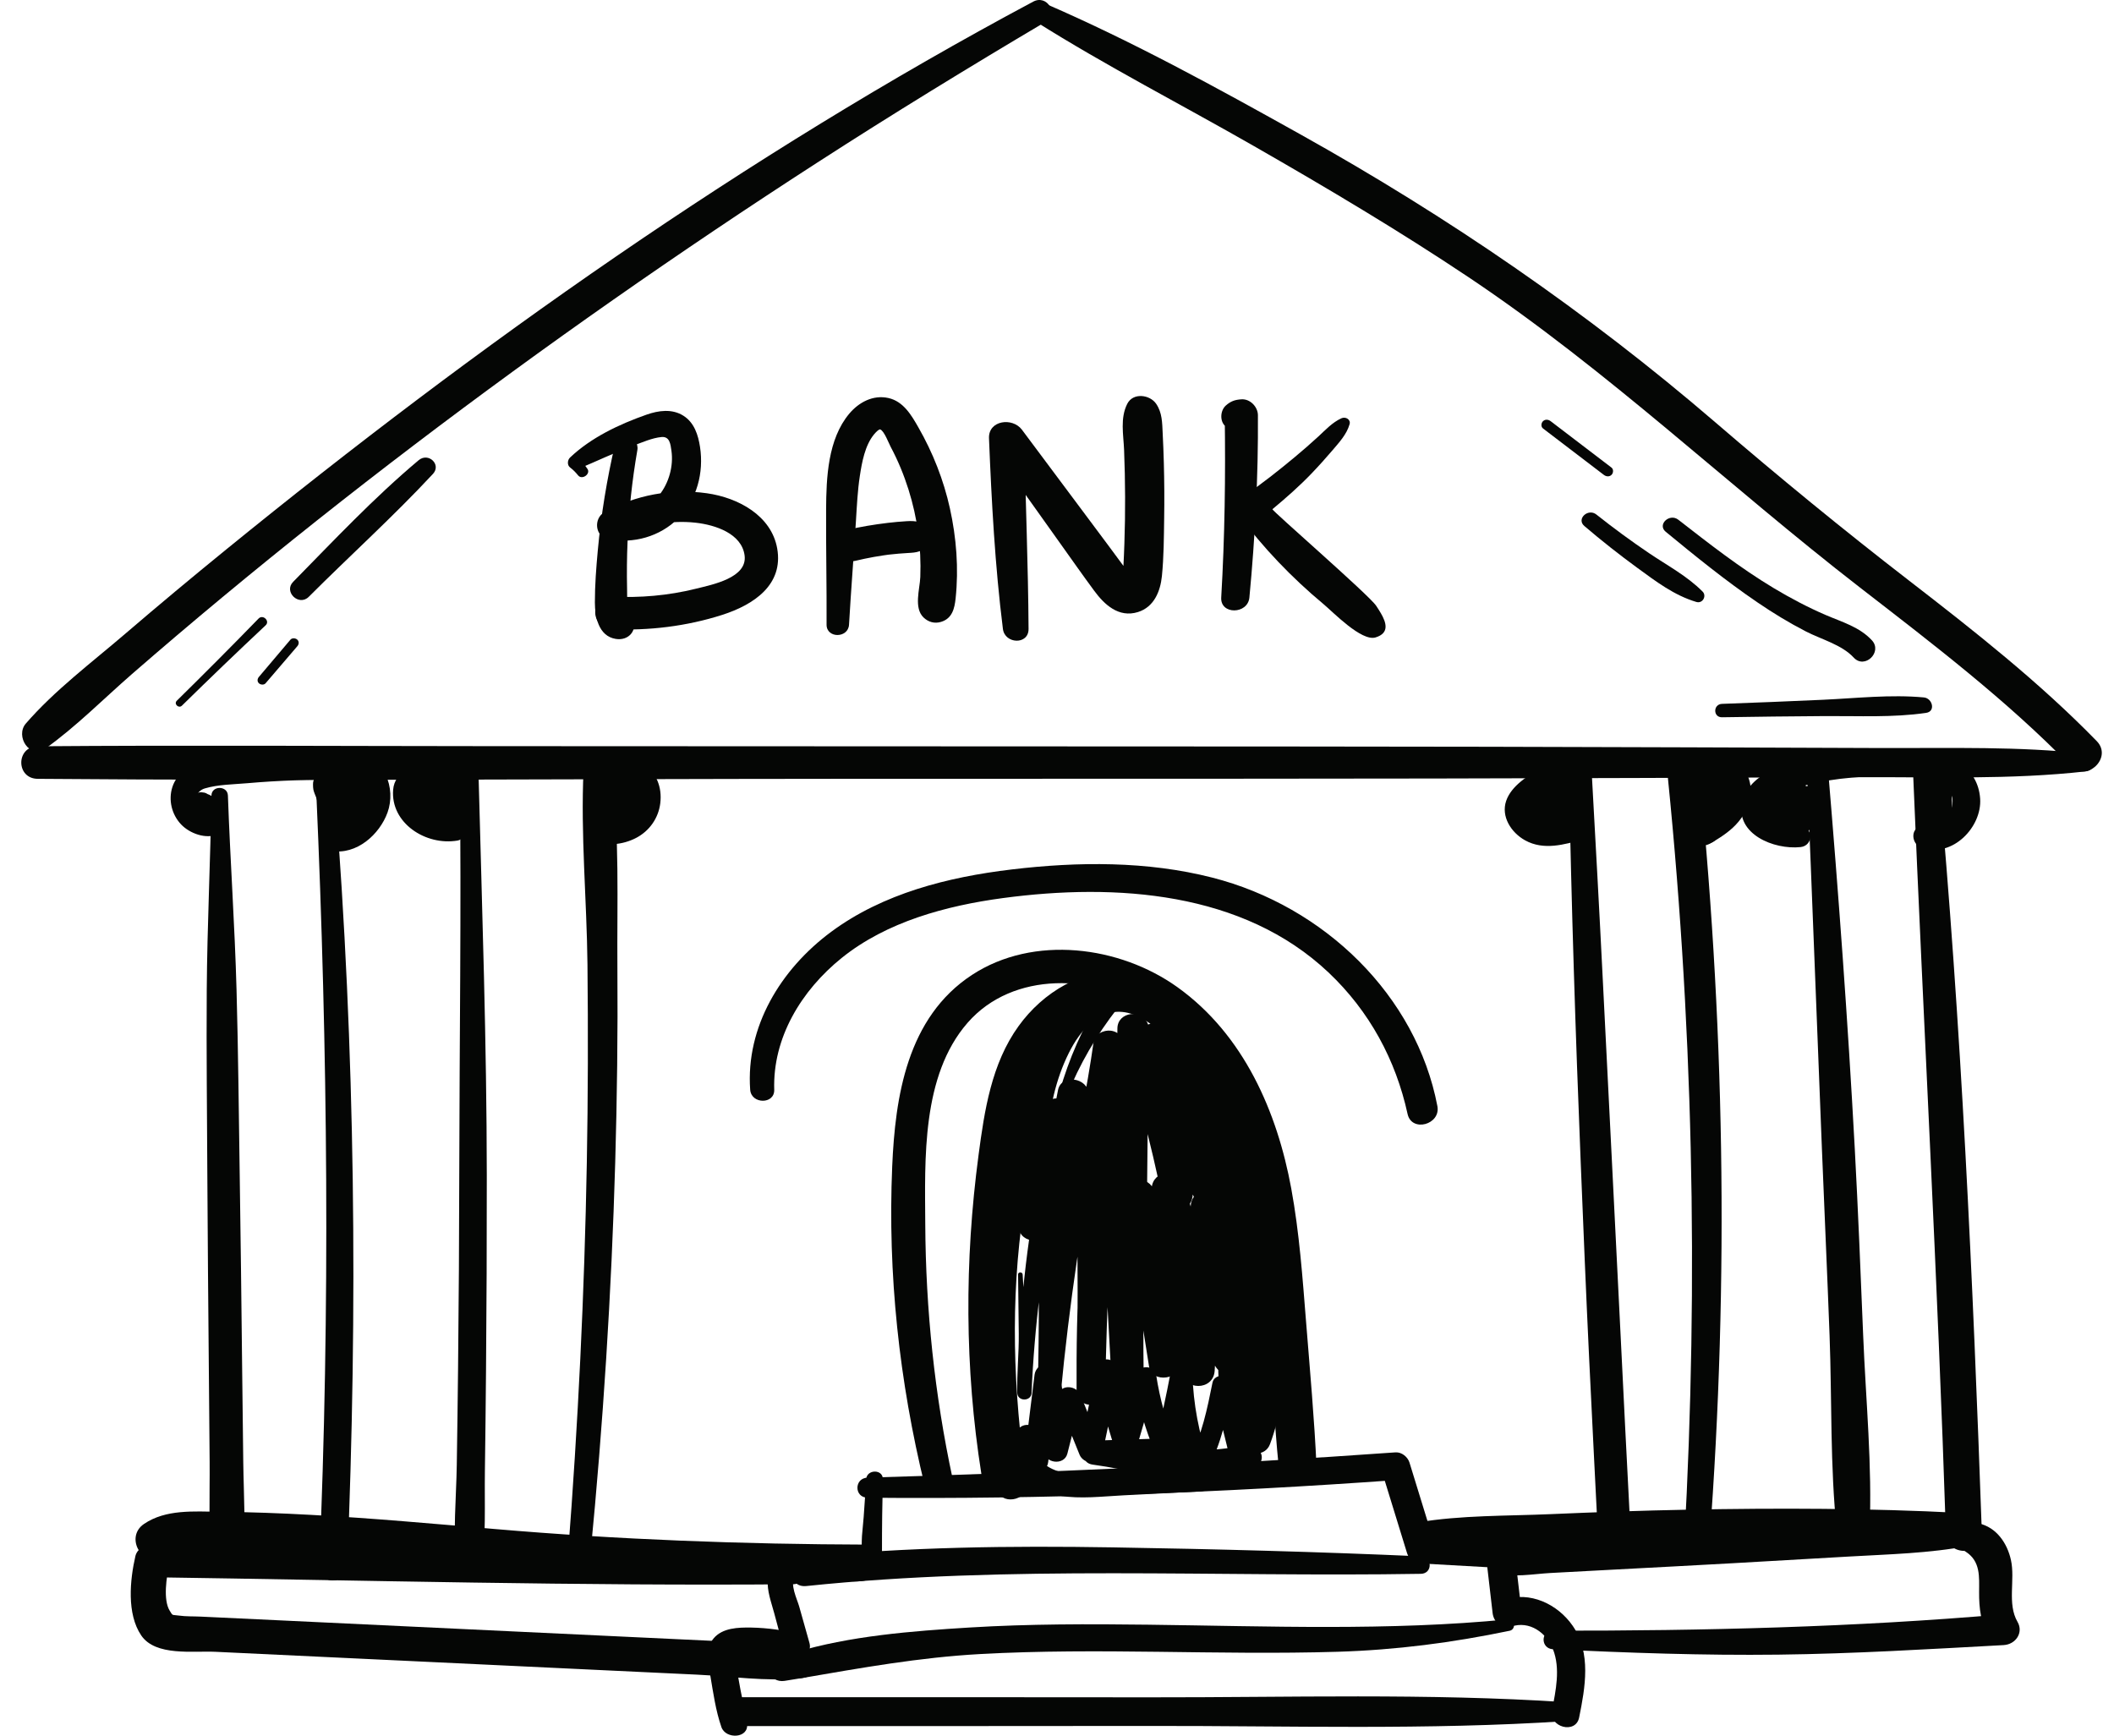 <svg width="95" height="78" viewBox="0 0 95 78" fill="none" xmlns="http://www.w3.org/2000/svg">
<path d="M46.432 0.073C33.506 6.974 21.439 15.517 10.183 24.678C8.646 25.928 7.126 27.197 5.623 28.485C4.123 29.771 2.447 31.03 1.161 32.515C0.672 33.079 1.333 34.146 2.06 33.625C3.439 32.637 4.648 31.408 5.922 30.298C7.263 29.131 8.619 27.98 9.988 26.843C12.811 24.5 15.689 22.219 18.614 19.995C24.475 15.54 30.526 11.31 36.732 7.303C40.102 5.127 43.53 3.028 46.987 0.98C47.59 0.624 47.053 -0.259 46.432 0.073Z" fill="#050605"/>
<path d="M46.513 0.95C49.704 2.962 53.082 4.692 56.359 6.57C59.633 8.446 62.878 10.373 66.005 12.464C72.274 16.657 77.662 21.82 83.594 26.411C86.87 28.947 90.174 31.465 93.052 34.422C93.779 35.169 94.95 34.048 94.224 33.304C91.648 30.659 88.728 28.362 85.793 26.094C82.811 23.791 79.917 21.416 77.068 18.965C71.332 14.033 65.1 9.756 58.435 6.037C54.704 3.954 50.929 1.878 46.992 0.171C46.443 -0.068 45.997 0.624 46.513 0.95Z" fill="#050605"/>
<path d="M93.721 33.87C90.723 33.534 87.699 33.626 84.683 33.616C81.725 33.605 78.768 33.594 75.809 33.584C69.839 33.562 63.868 33.55 57.898 33.547C45.901 33.541 33.906 33.536 21.91 33.531C15.172 33.528 8.434 33.483 1.697 33.537C0.71 33.545 0.709 34.993 1.697 35C13.637 35.096 25.581 35.005 37.521 34.999C49.517 34.993 61.513 35.006 73.509 34.962C76.851 34.95 80.192 34.938 83.533 34.926C86.926 34.913 90.349 35.045 93.721 34.667C94.256 34.606 94.257 33.931 93.721 33.87Z" fill="#050605"/>
<path d="M27.639 19.963C27.273 21.535 27.012 23.13 26.864 24.736C26.793 25.511 26.732 26.297 26.733 27.075C26.734 27.699 26.889 28.585 27.669 28.712C28.269 28.811 28.674 28.298 28.425 27.774C28.338 27.592 28.24 27.488 28.212 27.285C28.174 27.012 28.187 26.726 28.18 26.451C28.165 25.75 28.171 25.048 28.201 24.347C28.258 22.965 28.405 21.591 28.642 20.227C28.749 19.609 27.787 19.33 27.639 19.963Z" fill="#050605"/>
<path d="M26.392 21.061C26.299 20.937 26.23 20.844 26.168 20.7C26.091 20.829 26.015 20.958 25.938 21.087C26.791 20.745 27.611 20.335 28.477 20.02C28.865 19.879 29.308 19.679 29.725 19.64C30.098 19.605 30.131 19.96 30.173 20.252C30.371 21.624 29.341 23.302 27.693 22.955C27.748 23.357 27.803 23.759 27.858 24.162C28.894 23.603 30.085 23.358 31.27 23.491C32.151 23.59 33.329 23.979 33.461 24.958C33.597 25.968 32.015 26.271 31.275 26.456C30.034 26.765 28.766 26.873 27.487 26.811C26.501 26.762 26.502 28.229 27.487 28.274C29.16 28.35 30.861 28.142 32.45 27.634C33.889 27.174 35.214 26.271 34.926 24.646C34.666 23.179 33.192 22.367 31.762 22.166C30.167 21.942 28.553 22.247 27.159 23.021C26.67 23.293 26.728 24.111 27.325 24.228C28.467 24.453 29.655 24.11 30.469 23.304C31.326 22.455 31.633 21.233 31.458 20.086C31.376 19.555 31.205 18.993 30.709 18.681C30.199 18.36 29.593 18.445 29.049 18.636C27.816 19.069 26.555 19.669 25.617 20.561C25.501 20.671 25.477 20.899 25.617 21.006C25.761 21.116 25.867 21.225 25.98 21.364C26.16 21.587 26.566 21.292 26.392 21.061Z" fill="#050605"/>
<path d="M38.154 28.072C38.243 26.517 38.369 24.962 38.465 23.406C38.507 22.732 38.538 22.051 38.641 21.382C38.733 20.778 38.871 20.009 39.281 19.517C39.371 19.409 39.501 19.28 39.556 19.299C39.731 19.358 39.945 19.93 40.027 20.084C40.355 20.698 40.618 21.338 40.826 21.997C41.228 23.273 41.408 24.596 41.357 25.928C41.336 26.474 41.053 27.319 41.506 27.752C41.72 27.955 41.995 28.034 42.285 27.948C42.795 27.797 42.897 27.338 42.944 26.892C43.087 25.545 42.98 24.168 42.687 22.844C42.407 21.576 41.922 20.341 41.27 19.204C40.962 18.667 40.601 18.036 39.921 17.886C39.229 17.733 38.593 18.083 38.169 18.585C37.199 19.735 37.132 21.476 37.124 22.882C37.115 24.612 37.154 26.343 37.145 28.072C37.142 28.695 38.119 28.688 38.154 28.072Z" fill="#050605"/>
<path d="M38.44 25.202C38.714 25.137 38.989 25.079 39.266 25.029C39.404 25.005 39.543 24.982 39.682 24.961C39.757 24.95 39.832 24.937 39.907 24.929C39.772 24.943 39.906 24.93 39.966 24.922C40.245 24.891 40.526 24.866 40.807 24.851C40.984 24.841 41.155 24.834 41.321 24.773C41.458 24.723 41.596 24.674 41.736 24.628C42.264 24.453 42.273 23.767 41.736 23.596C41.598 23.551 41.461 23.506 41.321 23.466C41.127 23.41 40.943 23.41 40.742 23.422C40.461 23.439 40.181 23.464 39.901 23.497C39.275 23.572 38.654 23.674 38.041 23.819C37.659 23.91 37.394 24.339 37.516 24.701C37.644 25.078 38.031 25.299 38.44 25.202Z" fill="#050605"/>
<path d="M46.222 28.263C46.205 25.407 46.084 22.552 46.033 19.696C45.54 19.823 45.046 19.951 44.552 20.078C45.578 21.518 46.604 22.959 47.63 24.399C48.144 25.119 48.651 25.843 49.176 26.554C49.63 27.169 50.27 27.772 51.135 27.506C51.869 27.279 52.145 26.562 52.214 25.893C52.301 25.031 52.303 24.152 52.316 23.287C52.329 22.458 52.324 21.629 52.301 20.801C52.289 20.355 52.272 19.909 52.249 19.463C52.226 19 52.231 18.549 51.956 18.146C51.671 17.73 50.917 17.633 50.658 18.146C50.33 18.795 50.487 19.528 50.515 20.227C50.543 20.928 50.558 21.629 50.56 22.33C50.563 23.032 50.552 23.733 50.528 24.433C50.517 24.784 50.501 25.134 50.483 25.485C50.484 25.471 50.404 26.066 50.398 26.059C50.566 26.023 50.733 25.986 50.9 25.95C50.852 25.911 50.81 25.867 50.772 25.819C50.711 25.7 50.597 25.583 50.516 25.472C50.284 25.154 50.05 24.838 49.814 24.522C49.382 23.943 48.95 23.364 48.518 22.785C47.653 21.627 46.79 20.47 45.925 19.312C45.501 18.745 44.412 18.883 44.444 19.695C44.561 22.556 44.712 25.417 45.069 28.262C45.154 28.946 46.227 28.992 46.222 28.263Z" fill="#050605"/>
<path d="M56.146 26.851C56.404 24.125 56.547 21.394 56.529 18.657C56.527 18.292 56.188 17.917 55.783 17.945C55.489 17.965 55.305 18.032 55.09 18.221C54.83 18.449 54.801 18.952 55.09 19.175C55.344 19.372 55.495 19.338 55.783 19.369C55.535 19.132 55.285 18.894 55.037 18.657C55.077 21.388 55.04 24.123 54.88 26.851C54.833 27.634 56.074 27.614 56.146 26.851Z" fill="#050605"/>
<path d="M62.059 27.566C61.99 27.446 61.913 27.329 61.843 27.223C61.532 26.748 57.13 22.927 57.182 22.883C57.794 22.374 58.393 21.847 58.94 21.277C59.267 20.936 59.581 20.584 59.887 20.227C60.19 19.87 60.518 19.518 60.648 19.066C60.711 18.853 60.471 18.71 60.281 18.797C59.872 18.984 59.567 19.318 59.246 19.615C58.898 19.935 58.541 20.246 58.176 20.549C57.444 21.158 56.7 21.746 55.91 22.287C55.64 22.473 55.451 22.852 55.673 23.15C56.766 24.619 58.048 25.96 59.471 27.144C59.907 27.506 61.183 28.838 61.816 28.645C62.445 28.453 62.302 27.989 62.059 27.566Z" fill="#050605"/>
<path d="M85.967 34.63C86.441 46.072 87.076 57.506 87.448 68.952C87.48 69.943 89.1 69.946 89.064 68.952C88.658 57.503 88.143 46.044 87.099 34.63C87.037 33.948 85.938 33.927 85.967 34.63Z" fill="#050605"/>
<path d="M38.923 66.477C38.887 67.043 38.857 67.609 38.812 68.174C38.79 68.457 38.761 68.74 38.736 69.022C38.713 69.267 38.752 69.642 38.659 69.87C38.753 70.046 38.7 70.105 38.498 70.046C38.353 70.036 38.211 70.012 38.071 69.972C37.815 69.915 37.566 69.829 37.313 69.762C36.9 69.651 36.492 69.58 36.063 69.627C35.277 69.713 34.568 70.187 34.503 70.989C34.463 71.491 34.66 72.004 34.789 72.484C34.937 73.035 35.085 73.585 35.233 74.136C35.476 73.904 35.72 73.672 35.963 73.44C35.244 73.262 34.503 73.154 33.759 73.141C33.173 73.132 32.478 73.15 32.074 73.621C31.655 74.107 31.828 74.742 31.922 75.308C32.051 76.073 32.163 76.876 32.419 77.614C32.614 78.175 33.66 78.124 33.571 77.465C33.501 76.94 33.368 76.425 33.27 75.905C33.232 75.704 33.195 75.502 33.161 75.299C33.128 75.105 32.976 74.688 33.035 74.501C33.1 74.296 33.064 74.33 33.345 74.305C33.549 74.286 33.761 74.295 33.966 74.301C34.537 74.318 35.092 74.402 35.647 74.533C36.085 74.636 36.496 74.261 36.377 73.836C36.222 73.287 36.068 72.738 35.913 72.189C35.824 71.873 35.474 71.164 35.729 70.875C36.236 70.302 37.607 71.005 38.209 71.055C38.588 71.087 39.017 71.067 39.324 70.827C39.664 70.561 39.635 70.146 39.635 69.766C39.633 68.669 39.647 67.574 39.674 66.478C39.686 66.013 38.951 66.019 38.923 66.477Z" fill="#050605"/>
<path d="M38.989 67.306C46.908 67.382 54.815 67.081 62.71 66.515C62.5 66.362 62.29 66.21 62.08 66.057C62.464 67.306 62.849 68.554 63.233 69.803C63.319 70.08 63.57 70.245 63.864 70.261C65.049 70.328 66.235 70.394 67.422 70.461C67.204 70.253 66.986 70.046 66.768 69.837C66.871 70.724 66.974 71.612 67.077 72.498C67.12 72.866 67.466 73.252 67.905 73.1C68.736 72.812 69.499 73.38 69.788 74.115C70.131 74.984 69.914 75.982 69.743 76.862C69.596 77.621 70.81 77.948 70.964 77.184C71.235 75.842 71.519 74.279 70.674 73.061C70.001 72.09 68.755 71.484 67.556 71.898C67.832 72.098 68.108 72.298 68.384 72.499C68.282 71.612 68.178 70.725 68.075 69.838C68.035 69.487 67.808 69.236 67.421 69.214C66.235 69.148 65.049 69.081 63.863 69.014C64.073 69.167 64.283 69.32 64.493 69.472C64.109 68.223 63.725 66.975 63.34 65.726C63.264 65.479 62.996 65.248 62.71 65.268C54.815 65.834 46.902 66.176 38.989 66.403C38.381 66.42 38.377 67.3 38.989 67.306Z" fill="#050605"/>
<path d="M70.344 76.492C64.158 76.085 57.896 76.284 51.698 76.276C45.483 76.267 39.267 76.271 33.052 76.271C32.178 76.271 32.176 77.568 33.052 77.568C39.267 77.568 45.483 77.571 51.698 77.562C57.897 77.553 64.159 77.754 70.344 77.347C70.92 77.308 70.921 76.53 70.344 76.492Z" fill="#050605"/>
<path d="M67.772 72.772C62.422 73.297 56.959 73.077 51.592 73.012C48.921 72.979 46.246 72.975 43.579 73.138C40.976 73.298 38.191 73.513 35.693 74.267C34.919 74.5 35.242 75.547 36.024 75.413C38.703 74.953 41.311 74.483 44.038 74.332C46.708 74.184 49.383 74.198 52.055 74.23C54.739 74.263 57.42 74.31 60.102 74.229C62.746 74.149 65.265 73.82 67.844 73.284C68.14 73.221 68.081 72.741 67.772 72.772Z" fill="#050605"/>
<path d="M63.851 69.94C59.233 69.735 54.615 69.613 49.992 69.537C45.404 69.461 40.804 69.518 36.236 69.969C35.367 70.055 35.362 71.366 36.236 71.275C45.388 70.322 54.664 70.88 63.851 70.726C64.383 70.717 64.379 69.963 63.851 69.94Z" fill="#050605"/>
<path d="M42.809 66.445C42 62.684 41.6 58.846 41.58 55.008C41.564 52.102 41.406 48.344 43.482 45.963C45.526 43.621 49.239 43.765 51.712 45.373C54.489 47.18 55.782 50.365 56.359 53.401C57.142 57.52 57.04 61.783 57.467 65.942C57.571 66.96 59.213 67.001 59.165 65.942C59.066 63.769 58.868 61.594 58.695 59.425C58.534 57.415 58.392 55.398 58.027 53.41C57.398 49.985 55.904 46.502 52.906 44.358C50.317 42.508 46.453 41.998 43.682 43.81C40.757 45.723 40.227 49.297 40.094 52.424C39.888 57.256 40.408 62.065 41.558 66.772C41.748 67.553 42.976 67.22 42.809 66.445Z" fill="#050605"/>
<path d="M88.338 68.661C86.558 68.497 84.717 68.642 82.935 68.712C81.134 68.783 79.333 68.852 77.532 68.925C75.785 68.997 74.039 69.077 72.292 69.153C71.364 69.194 70.437 69.234 69.509 69.274C68.682 69.31 67.823 69.241 67.058 69.563C66.519 69.791 66.739 70.529 67.21 70.676C67.973 70.915 68.879 70.732 69.672 70.689C70.6 70.64 71.527 70.59 72.455 70.54C74.256 70.444 76.058 70.352 77.859 70.25C79.606 70.151 81.352 70.049 83.099 69.949C84.872 69.847 86.708 69.806 88.454 69.471C88.964 69.374 88.79 68.703 88.338 68.661Z" fill="#050605"/>
<path d="M35.644 70.349C26.049 69.84 16.445 69.67 6.842 69.38C6.514 69.371 6.156 69.619 6.084 69.931C5.84 70.994 5.687 72.524 6.347 73.495C6.989 74.439 8.667 74.183 9.679 74.23C12.577 74.367 15.475 74.505 18.373 74.642C21.27 74.78 24.169 74.917 27.066 75.055C28.487 75.122 29.909 75.19 31.331 75.257C32.822 75.328 34.439 75.574 35.923 75.421C35.796 74.973 35.669 74.525 35.541 74.076C35.288 74.206 35.036 74.337 34.784 74.469C34.136 74.807 34.609 75.641 35.256 75.537C35.546 75.49 35.836 75.444 36.124 75.396C36.86 75.273 36.833 74.147 36.124 74.004C34.898 73.756 33.566 73.812 32.315 73.752C31.002 73.69 29.69 73.628 28.378 73.566C25.808 73.444 23.238 73.322 20.669 73.201C18.099 73.079 15.53 72.957 12.96 72.835C11.647 72.773 10.335 72.711 9.023 72.649C8.699 72.633 8.358 72.648 8.039 72.602C7.713 72.555 7.778 72.63 7.627 72.385C7.319 71.887 7.489 70.849 7.6 70.33C7.347 70.513 7.095 70.697 6.842 70.88C16.444 71.017 26.041 71.276 35.645 71.195C36.217 71.188 36.21 70.378 35.644 70.349Z" fill="#050605"/>
<path d="M69.788 74.115C73.168 74.278 76.534 74.398 79.919 74.358C83.298 74.318 86.666 74.112 90.038 73.929C90.588 73.899 90.942 73.364 90.665 72.886C90.189 72.069 90.569 70.995 90.367 70.097C90.201 69.355 89.727 68.637 88.915 68.457C88.083 68.271 87.663 69.292 88.348 69.74C89.004 70.169 88.941 70.858 88.938 71.543C88.934 72.271 89.006 72.952 89.411 73.586C89.62 73.238 89.829 72.891 90.038 72.544C83.336 73.125 76.517 73.289 69.789 73.281C69.222 73.279 69.229 74.088 69.788 74.115Z" fill="#050605"/>
<path d="M20.665 34.974C20.735 40.873 20.647 46.774 20.639 52.673C20.635 55.597 20.617 58.521 20.585 61.445C20.57 62.907 20.55 64.369 20.527 65.831C20.504 67.325 20.346 68.885 20.512 70.372C20.573 70.924 21.534 71.178 21.634 70.517C21.85 69.084 21.77 67.59 21.79 66.144C21.811 64.63 21.828 63.115 21.841 61.601C21.867 58.677 21.878 55.754 21.876 52.83C21.871 46.874 21.666 40.926 21.509 34.974C21.495 34.457 20.658 34.454 20.665 34.974Z" fill="#050605"/>
<path d="M26.534 69.842C27.104 63.987 27.479 58.12 27.647 52.242C27.73 49.331 27.767 46.419 27.745 43.507C27.723 40.575 27.853 37.531 27.479 34.618C27.383 33.87 26.26 33.828 26.224 34.618C26.088 37.509 26.37 40.454 26.4 43.351C26.43 46.314 26.425 49.279 26.371 52.242C26.265 58.114 25.979 63.986 25.525 69.842C25.476 70.463 26.474 70.452 26.534 69.842Z" fill="#050605"/>
<path d="M81.191 34.444C81.432 40.163 81.643 45.884 81.873 51.603C81.985 54.413 82.114 57.222 82.219 60.032C82.327 62.928 82.237 65.891 82.542 68.774C82.636 69.66 83.974 69.694 84.015 68.774C84.142 65.883 83.846 62.923 83.729 60.032C83.615 57.222 83.501 54.411 83.35 51.603C83.041 45.875 82.62 40.162 82.138 34.444C82.09 33.873 81.166 33.857 81.191 34.444Z" fill="#050605"/>
<path d="M76.21 33.694C75.761 33.717 75.31 33.708 74.861 33.721C74.852 33.777 74.835 33.828 74.843 33.895C76.086 45.643 76.343 57.506 75.687 69.297C75.648 69.995 76.768 69.985 76.819 69.297C77.711 57.493 77.503 45.671 76.273 33.895C76.265 33.818 76.236 33.757 76.21 33.694Z" fill="#050605"/>
<path d="M70.504 34.803C70.616 40.629 70.8 46.453 71.036 52.275C71.154 55.188 71.273 58.099 71.412 61.009C71.482 62.465 71.554 63.921 71.627 65.376C71.661 66.051 71.695 66.727 71.729 67.402C71.748 67.766 71.766 68.13 71.785 68.494C71.791 68.603 71.865 69.459 71.891 69.432C72.104 69.378 72.318 69.325 72.532 69.271C72.505 69.266 72.478 69.26 72.451 69.256C72.58 69.351 72.709 69.445 72.838 69.54C72.838 69.669 72.838 69.799 72.838 69.928C72.562 69.997 72.287 70.066 72.011 70.135C72.031 70.143 72.052 70.152 72.072 70.16C72.653 70.412 73.296 69.757 72.789 69.274C72.774 69.259 72.758 69.244 72.743 69.229C72.496 68.994 72.141 69.031 71.888 69.229C71.366 69.639 71.676 70.499 72.358 70.505C73.595 70.516 73.278 68.895 73.24 68.183C73.099 65.479 72.963 62.777 72.831 60.073C72.57 54.717 72.291 49.363 72.026 44.007C71.874 40.938 71.704 37.87 71.534 34.802C71.499 34.176 70.492 34.167 70.504 34.803Z" fill="#050605"/>
<path d="M9.867 37.209C9.512 36.914 9.007 36.742 8.823 36.286C8.685 35.946 8.837 35.54 9.206 35.43C9.797 35.254 10.495 35.251 11.109 35.197C11.819 35.135 12.53 35.091 13.242 35.067C13.927 35.043 14.613 35.037 15.299 35.044C15.783 35.048 16.151 35.049 16.234 35.58C16.29 35.935 16.139 36.311 15.908 36.584C15.623 36.92 15.285 36.978 14.873 37.092C14.32 37.246 14.241 38.129 14.873 38.238C16.03 38.439 17.062 37.49 17.415 36.513C17.807 35.428 17.288 33.987 15.971 33.834C15.212 33.746 14.415 33.802 13.652 33.835C12.857 33.868 12.063 33.926 11.272 34.006C10.523 34.082 9.743 34.139 9.009 34.303C8.42 34.435 7.925 34.81 7.745 35.373C7.561 35.947 7.714 36.598 8.133 37.043C8.524 37.459 9.273 37.737 9.83 37.477C9.93 37.431 9.95 37.278 9.867 37.209Z" fill="#050605"/>
<path d="M20.455 37.011C19.855 37.06 19.364 36.785 19.04 36.308C18.949 36.174 18.721 35.801 18.814 35.629C18.909 35.454 19.564 35.386 19.761 35.34C21.213 34.992 22.704 34.874 24.197 34.824C24.906 34.8 25.619 34.785 26.328 34.783C26.85 34.782 27.443 34.775 27.913 35.024C28.362 35.262 28.586 35.801 28.34 36.255C28.012 36.859 27.384 36.611 26.839 36.75C26.429 36.855 26.344 37.321 26.602 37.603C27.076 38.121 28.017 37.953 28.581 37.658C29.192 37.34 29.589 36.76 29.671 36.105C29.86 34.585 28.508 33.744 27.092 33.622C26.299 33.554 25.486 33.609 24.692 33.631C23.768 33.657 22.843 33.702 21.924 33.803C21.056 33.898 20.186 34.028 19.341 34.245C18.61 34.433 17.735 34.641 17.667 35.491C17.546 36.983 19.127 38.017 20.562 37.774C21.01 37.697 20.912 36.975 20.455 37.011Z" fill="#050605"/>
<path d="M71.026 37.259C70.394 37.358 69.497 37.473 68.972 37.034C68.46 36.604 68.686 36.161 69.155 35.819C70.091 35.136 71.305 34.895 72.455 34.807C73.049 34.762 73.648 34.748 74.245 34.748C74.803 34.748 75.396 34.764 75.911 34.994C76.313 35.173 76.607 35.51 76.642 35.943C76.658 36.141 76.61 36.282 76.476 36.425C76.391 36.516 76.307 36.566 76.234 36.675C76.195 36.748 76.16 36.822 76.13 36.898C76.022 37.105 76.163 37.119 76.551 36.94C76.633 37.041 76.715 37.142 76.797 37.244C76.745 37.368 76.692 37.493 76.64 37.618C76.484 37.618 76.328 37.618 76.173 37.618C76.186 37.626 76.199 37.633 76.211 37.64C76.559 37.843 76.936 37.509 76.861 37.163C76.858 37.148 76.855 37.134 76.852 37.12C76.819 36.968 76.676 36.855 76.529 36.811C75.817 36.602 75.458 37.612 76.122 37.908C76.481 38.069 76.877 37.928 77.089 37.615C77.155 37.517 77.172 37.375 77.23 37.287C77.326 37.143 77.495 37.037 77.59 36.881C77.917 36.35 77.865 35.679 77.615 35.133C77.319 34.49 76.744 34.08 76.058 33.855C75.353 33.624 74.575 33.627 73.838 33.643C73.049 33.661 72.257 33.716 71.478 33.842C70.72 33.966 69.973 34.179 69.291 34.522C68.669 34.835 67.912 35.322 67.684 35.993C67.447 36.692 67.905 37.413 68.534 37.763C69.371 38.228 70.299 37.956 71.157 37.716C71.469 37.626 71.335 37.211 71.026 37.259Z" fill="#050605"/>
<path d="M80.916 37.193C80.448 37.219 79.888 37.14 79.553 36.793C79.216 36.444 79.466 36.059 79.813 35.822C80.346 35.457 81.057 35.299 81.686 35.165C82.36 35.021 83.046 34.95 83.735 34.907C84.38 34.866 85.032 34.829 85.68 34.832C86.19 34.834 86.764 34.856 87.21 35.123C87.641 35.382 87.863 35.891 87.683 36.362C87.477 36.902 86.89 37.013 86.368 37.114C85.811 37.22 85.899 37.958 86.368 38.108C87.761 38.553 89.07 37.157 88.985 35.891C88.889 34.458 87.576 33.777 86.221 33.67C85.508 33.613 84.779 33.671 84.067 33.71C83.269 33.755 82.468 33.827 81.682 33.972C80.462 34.198 78.575 34.705 78.286 36.07C77.988 37.477 79.707 38.194 80.916 38.067C81.489 38.006 81.515 37.16 80.916 37.193Z" fill="#050605"/>
<path d="M45.041 66.114C44.729 61.937 44.727 57.745 45.172 53.576C45.498 50.519 46.098 44.704 50.632 44.991C50.568 44.544 50.505 44.097 50.441 43.65C46.137 44.689 45.289 49.903 44.709 53.422C43.975 57.87 43.922 62.481 44.802 66.914C44.949 67.652 46.144 67.461 46.148 66.741C46.149 66.535 46.151 66.329 46.151 66.124C46.156 65.297 44.86 65.308 44.813 66.124C44.802 66.33 44.789 66.536 44.778 66.741C45.227 66.683 45.675 66.625 46.123 66.567C45.532 62.513 45.394 58.434 45.996 54.371C46.276 52.479 46.658 50.556 47.289 48.74C47.87 47.068 48.925 45.424 50.822 44.966C51.636 44.77 51.411 43.675 50.632 43.625C48.653 43.5 46.872 44.59 45.776 46.108C44.553 47.798 44.239 49.914 43.975 51.902C43.341 56.665 43.35 61.485 44.101 66.234C44.18 66.741 45.079 66.625 45.041 66.114Z" fill="#050605"/>
<path d="M45.751 57.274C45.761 58.161 45.772 59.048 45.782 59.935C45.792 60.822 45.693 61.713 45.715 62.596C45.725 62.991 46.341 62.99 46.357 62.596C46.484 59.579 46.866 56.591 47.469 53.628C47.181 53.591 46.892 53.554 46.604 53.516C46.704 56.567 46.706 59.617 46.63 62.669C46.614 63.312 47.605 63.292 47.664 62.669C48.045 58.645 48.637 54.642 49.437 50.674C49.057 50.625 48.677 50.575 48.297 50.526C48.428 54.528 48.469 58.536 48.378 62.538C48.805 62.538 49.232 62.538 49.659 62.538C49.763 58.749 49.784 54.957 50.69 51.245C50.246 51.187 49.801 51.13 49.356 51.073C49.572 55.058 49.788 59.042 50.004 63.027C50.05 63.881 51.42 63.894 51.408 63.027C51.385 61.526 51.375 60.025 51.38 58.524C51.382 57.794 51.387 57.064 51.396 56.334C51.401 55.968 51.405 55.603 51.411 55.239C51.414 55.076 51.417 54.914 51.42 54.752C51.422 54.63 51.425 54.508 51.427 54.387C51.471 54.194 51.376 54.187 51.143 54.368C50.911 54.2 50.68 54.032 50.449 53.864C50.843 56.379 51.239 58.894 51.636 61.409C51.759 62.192 53.09 61.996 53.071 61.224C53.005 58.609 53.059 55.995 53.232 53.385C52.748 53.447 52.264 53.51 51.78 53.573C52.614 56.182 52.863 58.889 53.09 61.595C53.166 62.506 54.532 62.521 54.586 61.595C54.729 59.126 54.874 56.657 55.017 54.188C54.587 54.358 54.158 54.528 53.727 54.698C54.034 54.949 54.06 55.302 54.094 55.667C54.151 56.281 54.19 56.897 54.238 57.511C54.331 58.7 54.425 59.888 54.518 61.076C54.59 61.999 56.076 62.023 56.045 61.076C56 59.732 56.1 58.4 56.368 57.08C55.875 57.08 55.381 57.08 54.888 57.08C55.117 57.897 55.3 58.727 55.4 59.569C55.447 59.963 55.478 60.359 55.496 60.755C55.509 61.052 55.611 61.578 55.505 61.854C55.62 61.712 55.735 61.569 55.85 61.426C55.822 61.447 55.793 61.467 55.764 61.488C55.956 61.464 56.149 61.44 56.341 61.416C56.318 61.409 56.296 61.404 56.274 61.397C56.422 61.506 56.571 61.615 56.72 61.724C56.709 61.701 56.698 61.68 56.687 61.658C56.712 61.839 56.737 62.021 56.762 62.203C56.765 62.182 56.769 62.161 56.773 62.14C56.535 62.313 56.296 62.486 56.058 62.659C56.076 62.657 56.094 62.655 56.112 62.653C57.048 62.548 57.06 61.132 56.112 61.239C56.094 61.241 56.076 61.243 56.058 61.245C55.756 61.279 55.403 61.438 55.343 61.764C55.249 62.272 55.529 62.821 56.142 62.817C56.914 62.812 57.037 62.033 57.049 61.469C57.082 59.866 56.805 58.236 56.368 56.691C56.18 56.027 55.034 55.961 54.888 56.691C54.597 58.139 54.467 59.603 54.519 61.078C55.027 61.078 55.536 61.078 56.045 61.078C55.93 59.643 55.814 58.21 55.699 56.776C55.616 55.742 55.707 54.422 54.797 53.68C54.294 53.27 53.543 53.544 53.508 54.19C53.368 56.659 53.23 59.128 53.091 61.597C53.59 61.597 54.088 61.597 54.587 61.597C54.344 58.77 54.085 55.923 53.207 53.199C52.957 52.424 51.806 52.596 51.755 53.387C51.589 55.996 51.54 58.611 51.611 61.225C52.089 61.163 52.568 61.101 53.047 61.04C52.645 58.526 52.243 56.013 51.839 53.5C51.791 53.2 51.435 53.004 51.145 52.995C50.383 52.972 50.039 53.627 49.994 54.267C49.926 55.233 49.968 56.219 49.963 57.188C49.954 59.135 49.969 61.082 50.006 63.029C50.474 63.029 50.942 63.029 51.41 63.029C51.178 59.044 50.948 55.06 50.716 51.075C50.676 50.378 49.562 50.157 49.383 50.904C48.468 54.711 48.362 58.651 48.38 62.541C48.384 63.328 49.659 63.329 49.662 62.541C49.676 58.535 49.623 54.533 49.46 50.529C49.436 49.935 48.443 49.74 48.319 50.382C47.532 54.449 46.968 58.548 46.631 62.672C46.976 62.672 47.321 62.672 47.666 62.672C47.704 59.62 47.637 56.568 47.486 53.519C47.463 53.072 46.713 52.918 46.621 53.407C46.057 56.441 45.764 59.518 45.716 62.598C45.93 62.598 46.145 62.598 46.358 62.598C46.32 61.712 46.159 60.827 46.109 59.938C46.058 59.051 46.008 58.163 45.957 57.276C45.95 57.149 45.749 57.148 45.751 57.274Z" fill="#050605"/>
<path d="M53.425 50.176C54.113 52.363 54.651 54.584 55.046 56.836C55.462 56.726 55.879 56.617 56.296 56.507C55.575 53.039 54.641 49.609 53.592 46.219C53.342 45.41 52.129 45.754 52.284 46.564C52.742 48.966 53.201 51.367 53.659 53.77C54.079 53.601 54.499 53.432 54.92 53.262C53.755 51.132 52.957 48.853 52.52 46.488C52.455 46.129 51.999 45.935 51.658 46.02C51.255 46.122 51.116 46.487 51.169 46.843C51.52 49.183 51.875 51.524 52.231 53.863C52.684 53.744 53.136 53.625 53.589 53.506C53.077 50.982 52.411 48.491 51.593 46.041C51.356 45.331 50.221 45.445 50.214 46.219C50.188 48.993 50.163 51.768 50.137 54.542C50.604 54.542 51.071 54.542 51.537 54.542C51.198 52.019 50.859 49.496 50.52 46.972C50.475 46.639 50.288 46.366 49.915 46.318C49.61 46.279 49.196 46.467 49.149 46.795C48.834 49.021 48.385 51.226 47.805 53.403C48.252 53.403 48.7 53.403 49.148 53.403C48.899 52.003 48.907 50.578 48.912 49.163C48.914 48.437 47.695 48.234 47.546 48.986C47.199 50.749 46.859 52.513 46.517 54.277C46.358 55.09 47.579 55.438 47.832 54.623C48.321 53.05 48.405 51.43 48.127 49.815C48.019 49.183 46.981 49.23 46.837 49.815C46.388 51.627 46.285 53.478 46.545 55.325C46.649 56.066 47.881 56.092 47.791 55.325C47.587 53.59 47.697 51.852 48.127 50.155C47.697 50.155 47.267 50.155 46.837 50.155C47.066 51.54 46.941 52.938 46.517 54.278C46.955 54.393 47.394 54.508 47.832 54.624C48.185 52.862 48.54 51.101 48.887 49.34C48.432 49.281 47.977 49.222 47.522 49.163C47.515 50.703 47.535 52.235 47.805 53.757C47.922 54.42 48.987 54.359 49.148 53.757C49.729 51.581 50.179 49.376 50.495 47.15C50.038 47.091 49.581 47.032 49.124 46.973C49.462 49.496 49.799 52.019 50.137 54.543C50.247 55.369 51.529 55.43 51.537 54.543C51.565 51.769 51.592 48.994 51.619 46.219C51.159 46.279 50.699 46.338 50.24 46.397C51.056 48.847 51.72 51.339 52.231 53.863C52.304 54.222 52.751 54.419 53.098 54.332C53.503 54.23 53.644 53.863 53.589 53.506C53.235 51.166 52.879 48.826 52.52 46.488C52.07 46.606 51.619 46.725 51.169 46.843C51.633 49.318 52.503 51.701 53.73 53.927C54.114 54.624 55.125 54.116 54.99 53.42C54.524 51.02 54.058 48.62 53.593 46.22C53.157 46.335 52.721 46.45 52.284 46.565C53.344 49.956 54.232 53.385 55.047 56.837C55.231 57.617 56.454 57.282 56.296 56.508C55.841 54.27 55.246 52.061 54.518 49.889C54.297 49.23 53.215 49.506 53.425 50.176Z" fill="#050605"/>
<path d="M47.105 52.503C47.473 49.531 48.922 46.694 50.956 44.433C50.753 44.459 50.55 44.483 50.347 44.508C51.071 44.822 51.462 45.474 51.898 46.077C52.378 46.739 52.842 47.411 53.267 48.108C54.194 49.629 54.708 51.19 54.836 52.947C55.093 56.506 54.864 60.092 55.163 63.645C55.218 64.302 56.179 64.303 56.234 63.645C56.404 61.606 56.297 59.541 56.247 57.498C56.2 55.592 56.224 53.652 55.933 51.762C55.665 50.023 54.917 48.434 53.905 46.975C53.108 45.826 52.164 44.13 50.734 43.633C50.514 43.556 50.29 43.688 50.168 43.853C48.249 46.436 47.279 49.366 46.972 52.501C46.963 52.586 47.095 52.583 47.105 52.503Z" fill="#050605"/>
<path d="M55.724 64.797C55.622 65.202 55.476 65.566 55.264 65.931C55.494 65.96 55.725 65.988 55.955 66.017C55.962 65.951 55.971 65.886 55.979 65.821C55.865 65.882 55.753 65.945 55.639 66.006C55.572 65.942 55.506 65.878 55.439 65.814C55.538 65.691 55.636 65.567 55.734 65.445C55.708 65.454 55.681 65.463 55.656 65.473C55.823 65.563 55.99 65.653 56.156 65.744C55.889 64.541 55.629 63.336 55.366 62.132C55.277 61.722 54.573 61.715 54.488 62.132C54.251 63.312 54.015 64.492 53.439 65.57C53.732 65.607 54.025 65.644 54.318 65.68C53.873 64.398 53.626 63.095 53.586 61.745C53.57 61.238 52.72 61.077 52.617 61.62C52.404 62.747 52.161 63.867 51.889 64.982C52.21 64.982 52.531 64.982 52.853 64.982C52.422 63.948 52.124 62.889 51.956 61.787C51.88 61.293 51.105 61.364 50.98 61.787C50.683 62.792 50.386 63.796 50.089 64.801C50.418 64.801 50.747 64.801 51.076 64.801C50.719 63.747 50.459 62.676 50.316 61.577C50.251 61.075 49.427 60.847 49.299 61.446C49.037 62.667 48.776 63.887 48.514 65.108C48.852 65.108 49.189 65.108 49.527 65.108C49.206 64.305 48.885 63.501 48.564 62.699C48.39 62.264 47.678 62.175 47.542 62.699C47.34 63.484 47.137 64.27 46.934 65.054C47.285 65.099 47.634 65.144 47.984 65.19C48.007 63.987 47.862 62.807 47.555 61.641C47.396 61.035 46.559 61.236 46.492 61.778C46.331 63.087 46.169 64.396 46.006 65.705C46.365 65.658 46.724 65.612 47.083 65.565C46.964 65.181 46.845 64.797 46.726 64.413C46.598 63.998 45.946 63.874 45.72 64.287C44.962 65.67 46.189 66.983 47.617 67.217C48.555 67.371 49.536 67.247 50.479 67.199C51.634 67.14 52.788 67.082 53.944 67.023C54.611 66.989 54.681 66.181 54.095 65.959C52.58 65.385 51.021 64.984 49.409 64.756C49.357 65.116 49.306 65.477 49.256 65.837C50.588 65.799 51.92 65.76 53.253 65.721C53.202 65.357 53.15 64.993 53.098 64.63C52.503 64.754 51.907 64.879 51.311 65.003C50.764 65.118 50.744 65.977 51.311 66.079C52.968 66.374 54.614 66.362 56.264 66.036C56.561 65.978 56.78 65.616 56.677 65.343C56.112 63.843 55.871 62.308 55.955 60.715C55.563 60.766 55.172 60.816 54.78 60.867C55.041 62.243 55.416 63.584 55.904 64.903C56.107 65.45 56.866 65.448 57.07 64.903C57.55 63.618 57.728 62.284 57.597 60.924C57.526 60.187 56.361 60.157 56.369 60.924C56.377 61.604 56.385 62.285 56.393 62.965C56.401 63.73 57.582 63.719 57.631 62.965C57.939 58.167 57.263 53.273 55.257 48.841C54.447 47.051 53.288 44.862 51.168 44.253C49.003 43.63 47.391 45.336 46.632 47.062C45.508 49.617 45.609 52.437 45.781 55.148C45.831 55.937 47.116 55.948 47.079 55.148C46.957 52.554 46.831 49.732 48.029 47.324C48.515 46.347 49.398 45.219 50.687 45.517C51.829 45.782 52.633 46.905 53.171 47.825C55.847 52.397 56.7 57.793 56.393 62.965C56.806 62.965 57.218 62.965 57.631 62.965C57.62 62.285 57.608 61.604 57.597 60.924C57.188 60.924 56.779 60.924 56.37 60.924C56.498 62.189 56.346 63.398 55.905 64.596C56.293 64.596 56.682 64.596 57.071 64.596C56.577 63.281 56.199 61.939 55.934 60.564C55.808 59.906 54.791 60.102 54.76 60.716C54.676 62.4 54.937 64.058 55.538 65.643C55.676 65.412 55.813 65.181 55.951 64.95C54.514 65.237 53.067 65.257 51.623 65.004C51.623 65.362 51.623 65.721 51.623 66.079C52.218 65.954 52.813 65.828 53.408 65.702C54.048 65.566 53.909 64.59 53.254 64.61C51.921 64.653 50.589 64.695 49.256 64.737C48.64 64.756 48.432 65.725 49.103 65.818C50.716 66.042 52.277 66.435 53.794 67.004C53.845 66.649 53.895 66.294 53.945 65.939C52.527 66.016 51.11 66.094 49.692 66.171C49.071 66.205 48.403 66.285 47.785 66.175C47.17 66.065 46.28 65.539 46.671 64.817C46.336 64.776 46 64.733 45.664 64.692C45.785 65.076 45.906 65.459 46.026 65.844C46.214 66.442 47.035 66.27 47.104 65.705C47.26 64.396 47.417 63.087 47.574 61.778C47.22 61.824 46.866 61.869 46.512 61.915C46.801 62.995 46.932 64.075 46.916 65.189C46.907 65.758 47.822 65.889 47.966 65.325C48.165 64.539 48.365 63.753 48.564 62.967C48.223 62.967 47.883 62.967 47.542 62.967C47.866 63.77 48.19 64.571 48.514 65.373C48.682 65.789 49.415 65.906 49.527 65.373C49.784 64.152 50.041 62.93 50.299 61.708C49.959 61.664 49.62 61.621 49.281 61.577C49.44 62.765 49.7 63.921 50.09 65.06C50.244 65.508 50.937 65.539 51.078 65.06C51.371 64.055 51.665 63.05 51.957 62.044C51.632 62.044 51.307 62.044 50.982 62.044C51.155 63.144 51.456 64.203 51.891 65.236C52.059 65.633 52.734 65.74 52.855 65.236C53.123 64.119 53.361 62.998 53.572 61.87C53.249 61.829 52.926 61.786 52.604 61.745C52.653 63.178 52.91 64.567 53.395 65.924C53.518 66.27 54.077 66.409 54.273 66.034C54.881 64.871 55.149 63.636 55.37 62.364C55.078 62.364 54.785 62.364 54.492 62.364C54.787 63.559 55.085 64.754 55.375 65.951C55.437 66.207 55.75 66.291 55.972 66.182C55.997 66.171 56.022 66.158 56.047 66.146C56.216 66.064 56.262 65.875 56.232 65.713C56.175 65.413 55.874 65.16 55.538 65.272C55.121 65.411 55.129 65.878 55.229 66.21C55.313 66.49 55.773 66.585 55.92 66.296C56.138 65.867 56.292 65.442 56.383 64.97C56.456 64.565 55.827 64.387 55.724 64.797Z" fill="#050605"/>
<path d="M34.793 48.97C34.719 46.649 36 44.517 37.828 43.046C39.842 41.425 42.51 40.702 45.074 40.358C50.172 39.676 55.858 40.072 59.7 43.7C61.549 45.447 62.725 47.64 63.254 50.06C63.437 50.901 64.753 50.539 64.594 49.708C63.649 44.751 59.525 40.725 54.471 39.437C51.551 38.692 48.446 38.716 45.465 39.072C42.592 39.414 39.68 40.153 37.356 41.872C35.07 43.563 33.511 46.158 33.712 48.97C33.758 49.626 34.814 49.639 34.793 48.97Z" fill="#050605"/>
<path d="M9.502 35.75C9.458 38.663 9.312 41.573 9.291 44.49C9.271 47.299 9.306 50.109 9.318 52.917C9.331 55.726 9.36 58.536 9.383 61.345C9.396 62.801 9.408 64.258 9.421 65.715C9.433 67.164 9.354 68.646 9.541 70.085C9.648 70.909 10.808 70.926 10.9 70.085C11.059 68.642 10.949 67.164 10.932 65.715C10.915 64.258 10.898 62.801 10.88 61.345C10.847 58.536 10.819 55.726 10.774 52.917C10.73 50.108 10.708 47.297 10.63 44.49C10.55 41.572 10.345 38.664 10.242 35.75C10.227 35.296 9.509 35.294 9.502 35.75Z" fill="#050605"/>
<path d="M14.212 35.58C14.728 47.186 14.843 58.837 14.341 70.444C14.76 70.444 15.178 70.444 15.597 70.444C15.572 69.91 15.515 69.377 15.468 68.843C15.413 68.216 14.482 68.208 14.438 68.843C14.403 69.377 14.355 69.91 14.341 70.444C14.321 71.217 15.565 71.213 15.597 70.444C16.084 58.81 15.972 47.189 15.046 35.58C15.006 35.076 14.19 35.064 14.212 35.58Z" fill="#050605"/>
<path d="M69.341 19.255C70.252 19.95 71.163 20.645 72.075 21.341C72.177 21.419 72.318 21.436 72.418 21.341C72.503 21.26 72.52 21.092 72.418 21.013C71.507 20.318 70.596 19.623 69.684 18.927C69.582 18.849 69.441 18.832 69.341 18.927C69.256 19.008 69.238 19.176 69.341 19.255Z" fill="#050605"/>
<path d="M74.855 23.897C76.191 24.997 77.535 26.088 78.972 27.067C79.671 27.543 80.395 27.986 81.151 28.375C81.852 28.736 82.768 28.971 83.305 29.553C83.796 30.086 84.609 29.306 84.121 28.775C83.568 28.176 82.78 27.954 82.042 27.637C81.236 27.289 80.461 26.88 79.712 26.431C78.195 25.521 76.808 24.435 75.421 23.356C75.028 23.05 74.461 23.572 74.855 23.897Z" fill="#050605"/>
<path d="M71.198 23.638C71.972 24.299 72.772 24.93 73.597 25.532C74.419 26.131 75.231 26.753 76.23 27.051C76.516 27.137 76.706 26.78 76.513 26.586C75.817 25.885 74.932 25.416 74.111 24.862C73.296 24.311 72.505 23.731 71.739 23.122C71.366 22.826 70.827 23.321 71.198 23.638Z" fill="#050605"/>
<path d="M77.385 32.233C78.927 32.207 80.469 32.191 82.01 32.18C83.52 32.17 85.063 32.254 86.556 32.036C86.999 31.971 86.84 31.378 86.458 31.342C84.962 31.202 83.421 31.378 81.921 31.447C80.409 31.515 78.897 31.578 77.384 31.631C76.981 31.646 76.977 32.241 77.385 32.233Z" fill="#050605"/>
<path d="M8.177 31.71C9.417 30.492 10.669 29.29 11.938 28.1C12.144 27.906 11.816 27.595 11.62 27.797C10.41 29.042 9.185 30.271 7.946 31.489C7.799 31.633 8.03 31.855 8.177 31.71Z" fill="#050605"/>
<path d="M11.935 30.706C12.411 30.151 12.886 29.596 13.361 29.041C13.436 28.955 13.45 28.832 13.361 28.746C13.284 28.673 13.127 28.658 13.052 28.746C12.58 29.304 12.108 29.861 11.635 30.419C11.563 30.504 11.548 30.623 11.635 30.706C11.71 30.777 11.862 30.791 11.935 30.706Z" fill="#050605"/>
<path d="M13.876 26.82C15.724 24.97 17.678 23.209 19.456 21.297C19.846 20.878 19.253 20.313 18.812 20.683C16.802 22.37 15.001 24.287 13.172 26.149C12.735 26.594 13.432 27.264 13.876 26.82Z" fill="#050605"/>
<path d="M88.098 67.988C84.002 67.774 79.916 67.766 75.816 67.844C73.769 67.883 71.723 67.955 69.678 68.044C67.716 68.129 65.657 68.088 63.722 68.414C62.818 68.567 63.087 69.844 63.93 69.881C65.948 69.969 68.041 69.683 70.062 69.596C72.043 69.511 74.026 69.449 76.008 69.395C80.037 69.285 84.07 69.258 88.1 69.181C88.906 69.165 88.898 68.031 88.098 67.988Z" fill="#050605"/>
<path d="M39.018 69.413C33.408 69.397 27.811 69.192 22.219 68.711C19.476 68.474 16.733 68.226 13.983 68.077C12.61 68.002 11.236 67.95 9.863 67.937C8.719 67.925 7.448 67.818 6.469 68.486C5.575 69.095 6.432 70.52 7.339 69.905C8.262 69.279 9.914 69.58 10.986 69.609C12.361 69.644 13.734 69.715 15.106 69.804C17.792 69.979 20.472 70.227 23.154 70.446C28.479 70.883 33.878 71.347 39.136 70.243C39.63 70.139 39.511 69.414 39.018 69.413Z" fill="#050605"/>
<path d="M19.198 35.548C19.139 35.688 19.08 35.827 19.021 35.966C18.986 36.051 19.058 35.916 19.001 35.997C18.98 36.028 18.964 36.062 18.945 36.094C18.908 36.158 18.871 36.222 18.833 36.286C18.701 36.515 18.767 36.842 19.021 36.97C19.29 37.105 19.57 37.02 19.738 36.791C19.919 36.545 19.932 36.204 19.881 35.919C19.836 35.664 19.684 35.408 19.482 35.236C19.326 35.102 19.127 35.039 18.92 35.094C18.707 35.151 18.596 35.295 18.516 35.479C18.267 36.054 18.19 36.752 18.655 37.249C19.261 37.897 20.371 37.564 20.759 36.87C20.975 36.486 21.023 36.05 20.998 35.621C20.982 35.338 20.794 35.047 20.486 34.98C20.181 34.914 19.864 35.025 19.699 35.285C19.372 35.803 19.291 36.488 19.506 37.059C19.605 37.323 19.807 37.516 20.109 37.554C20.391 37.591 20.688 37.466 20.832 37.224C21.256 36.513 21.359 35.648 21.145 34.859C21.081 34.623 20.876 34.433 20.631 34.369C20.394 34.307 20.081 34.363 19.916 34.549C19.679 34.816 19.514 35.083 19.381 35.408C19.258 35.711 19.217 36.077 19.322 36.39C19.402 36.629 19.546 36.851 19.782 36.977C19.952 37.068 20.14 37.116 20.335 37.12C20.515 37.124 20.7 37.077 20.857 36.994C21.06 36.887 21.175 36.715 21.259 36.516C21.305 36.405 21.275 36.258 21.229 36.154C21.182 36.048 21.101 35.944 20.991 35.888C20.75 35.767 20.488 35.807 20.285 35.975C20.411 35.871 20.383 35.91 20.331 35.934C20.38 35.914 20.428 35.895 20.476 35.876C20.449 35.886 20.422 35.892 20.394 35.896C20.449 35.888 20.504 35.882 20.56 35.874C20.53 35.877 20.502 35.875 20.473 35.871C20.53 35.879 20.587 35.886 20.645 35.894C20.615 35.888 20.587 35.88 20.558 35.87C20.611 35.891 20.665 35.913 20.718 35.934C20.682 35.919 20.65 35.902 20.618 35.88C20.665 35.914 20.712 35.948 20.759 35.983C20.728 35.959 20.702 35.934 20.677 35.905C20.715 35.952 20.752 35.999 20.791 36.045C20.751 35.991 20.712 35.934 20.684 35.874C20.709 35.931 20.734 35.987 20.759 36.043C20.74 35.996 20.728 35.951 20.72 35.901C20.728 35.963 20.738 36.026 20.746 36.088C20.738 36.017 20.74 35.948 20.749 35.878C20.741 35.94 20.732 36.002 20.723 36.065C20.742 35.943 20.783 35.826 20.833 35.711C20.808 35.768 20.784 35.823 20.759 35.88C20.825 35.735 20.908 35.6 21.007 35.474C20.969 35.521 20.93 35.568 20.892 35.615C20.912 35.591 20.933 35.566 20.954 35.542C20.545 35.439 20.136 35.336 19.727 35.232C19.755 35.335 19.778 35.44 19.793 35.545C19.785 35.483 19.776 35.422 19.767 35.359C19.797 35.582 19.796 35.806 19.766 36.03C19.775 35.968 19.783 35.906 19.793 35.845C19.759 36.068 19.698 36.283 19.606 36.491C19.63 36.435 19.655 36.38 19.679 36.325C19.648 36.393 19.614 36.461 19.578 36.527C20.02 36.582 20.462 36.637 20.904 36.692C20.855 36.577 20.822 36.458 20.802 36.335C20.811 36.396 20.819 36.457 20.828 36.517C20.81 36.383 20.81 36.25 20.828 36.117C20.819 36.176 20.811 36.236 20.802 36.296C20.821 36.173 20.854 36.054 20.902 35.938C20.879 35.991 20.855 36.045 20.832 36.097C20.853 36.05 20.876 36.003 20.902 35.957C20.469 35.845 20.036 35.733 19.603 35.622C19.626 35.819 19.638 36.017 19.612 36.214C19.62 36.157 19.629 36.099 19.637 36.042C19.621 36.144 19.596 36.242 19.556 36.338C19.579 36.287 19.602 36.236 19.624 36.185C19.593 36.256 19.556 36.321 19.509 36.383C19.543 36.34 19.578 36.297 19.612 36.254C19.567 36.309 19.516 36.357 19.459 36.401C19.503 36.368 19.547 36.336 19.591 36.303C19.533 36.345 19.472 36.38 19.405 36.407C19.457 36.386 19.508 36.365 19.56 36.345C19.502 36.367 19.445 36.382 19.383 36.391C19.44 36.384 19.497 36.377 19.554 36.369C19.502 36.374 19.452 36.375 19.4 36.369C19.456 36.377 19.513 36.384 19.57 36.391C19.526 36.384 19.486 36.374 19.445 36.359C19.495 36.38 19.546 36.4 19.597 36.42C19.55 36.401 19.508 36.378 19.468 36.349C19.511 36.38 19.553 36.412 19.596 36.443C19.56 36.416 19.529 36.385 19.499 36.351C19.532 36.392 19.564 36.432 19.597 36.472C19.565 36.431 19.539 36.389 19.518 36.343C19.539 36.39 19.56 36.437 19.581 36.485C19.555 36.422 19.538 36.357 19.527 36.291C19.535 36.343 19.542 36.395 19.549 36.447C19.529 36.301 19.54 36.154 19.56 36.008C19.553 36.059 19.546 36.11 19.539 36.161C19.559 36.029 19.59 35.9 19.629 35.773C19.345 35.883 19.062 35.993 18.78 36.102C18.627 35.998 18.746 36.081 18.785 36.12C18.854 36.186 18.714 36.009 18.763 36.091C18.774 36.11 18.787 36.128 18.798 36.147C18.822 36.189 18.819 36.232 18.782 36.102C18.788 36.123 18.799 36.142 18.805 36.163C18.82 36.208 18.829 36.255 18.836 36.303C18.829 36.257 18.823 36.21 18.816 36.164C18.82 36.199 18.823 36.233 18.822 36.268C18.821 36.315 18.792 36.383 18.831 36.234C18.816 36.293 18.799 36.35 18.779 36.408C19.116 36.497 19.452 36.585 19.789 36.674C19.818 36.521 19.837 36.363 19.884 36.215C19.932 36.066 19.98 35.918 20.028 35.769C20.094 35.564 19.949 35.312 19.727 35.264C19.479 35.207 19.289 35.334 19.198 35.548Z" fill="#050605"/>
<path d="M26.88 35.635C26.956 35.883 27.031 36.131 27.107 36.379C27.139 36.483 27.203 36.591 27.284 36.668C27.33 36.702 27.376 36.736 27.423 36.77C27.501 36.818 27.587 36.844 27.678 36.848C27.739 36.863 27.8 36.863 27.861 36.848C27.923 36.848 27.98 36.833 28.034 36.803C28.092 36.788 28.142 36.76 28.185 36.719C28.26 36.673 28.319 36.611 28.361 36.535C28.446 36.387 28.518 36.228 28.572 36.067C28.628 35.901 28.65 35.732 28.674 35.559C28.209 35.559 27.744 35.559 27.279 35.559C27.267 35.835 27.238 36.111 27.216 36.386C27.397 36.16 27.577 35.934 27.758 35.707C27.714 35.719 27.672 35.737 27.629 35.754C27.619 35.758 27.61 35.762 27.6 35.766C27.504 35.788 27.421 35.83 27.35 35.891C27.27 35.941 27.207 36.006 27.16 36.088C27.131 36.146 27.105 36.205 27.082 36.266C27.073 36.327 27.065 36.388 27.056 36.448C27.052 36.542 27.073 36.631 27.118 36.712C27.135 36.77 27.166 36.82 27.211 36.863C27.261 36.938 27.329 36.997 27.412 37.04C27.601 37.143 27.821 37.167 28.03 37.105C28.07 37.093 28.111 37.081 28.15 37.066C28.209 37.042 28.268 37.018 28.327 36.994C28.413 36.95 28.482 36.89 28.534 36.813C28.58 36.769 28.612 36.717 28.629 36.657C28.674 36.574 28.696 36.483 28.692 36.386C28.685 36.111 28.671 35.834 28.674 35.559C28.675 35.39 28.594 35.208 28.469 35.089C28.348 34.974 28.149 34.887 27.976 34.894C27.795 34.902 27.608 34.959 27.482 35.089C27.446 35.134 27.409 35.179 27.374 35.224C27.311 35.328 27.279 35.439 27.278 35.559C27.276 35.584 27.273 35.608 27.27 35.632C27.278 35.574 27.286 35.514 27.294 35.456C27.271 35.614 27.228 35.767 27.163 35.914C27.186 35.862 27.21 35.81 27.232 35.757C27.215 35.797 27.196 35.835 27.176 35.874C27.593 35.925 28.012 35.978 28.43 36.03C28.346 35.784 28.262 35.538 28.177 35.292C28.123 35.133 28.021 34.993 27.868 34.908C27.724 34.828 27.511 34.794 27.35 34.844C27.186 34.894 27.03 34.99 26.947 35.139C26.863 35.291 26.828 35.466 26.88 35.635Z" fill="#050605"/>
<path d="M15.336 35.096C15.252 35.399 15.146 35.694 15.019 35.983C15.04 35.934 15.062 35.885 15.083 35.837C14.954 36.125 14.805 36.403 14.636 36.67C15.034 36.72 15.432 36.769 15.83 36.819C15.756 36.361 15.681 35.903 15.607 35.446C15.583 35.305 15.428 35.129 15.298 35.064C15.163 34.996 15.023 34.968 14.871 34.988C14.556 35.028 14.274 35.297 14.29 35.617C14.316 36.133 14.345 36.648 14.367 37.165C14.381 37.495 14.619 37.768 14.967 37.812C15.114 37.831 15.279 37.813 15.408 37.734C15.547 37.648 15.701 37.505 15.725 37.34C15.759 37.113 15.788 36.888 15.787 36.659C15.787 36.44 15.76 36.224 15.727 36.008C15.701 35.84 15.665 35.674 15.616 35.512C15.589 35.425 15.559 35.34 15.525 35.257C15.47 35.12 15.422 34.996 15.311 34.888C15.281 34.857 15.247 34.829 15.215 34.801C15.012 34.625 14.738 34.565 14.48 34.668C14.243 34.764 14.054 35 14.066 35.256C14.067 35.297 14.067 35.338 14.07 35.379C14.077 35.536 14.134 35.651 14.197 35.791C14.172 35.737 14.148 35.681 14.124 35.625C14.251 35.917 14.338 36.222 14.383 36.535C14.374 36.475 14.366 36.415 14.357 36.356C14.393 36.625 14.396 36.895 14.368 37.165C14.828 37.165 15.29 37.165 15.75 37.165C15.707 36.649 15.67 36.133 15.631 35.617C15.193 35.674 14.754 35.73 14.315 35.786C14.4 36.241 14.485 36.696 14.57 37.151C14.588 37.246 14.668 37.358 14.738 37.426C14.841 37.523 14.972 37.579 15.113 37.597C15.368 37.629 15.634 37.517 15.764 37.299C16.116 36.712 16.386 36.074 16.553 35.416C16.631 35.111 16.452 34.75 16.112 34.676C15.782 34.604 15.427 34.771 15.336 35.096Z" fill="#050605"/>
<path d="M8.556 36.219C8.583 36.408 8.611 36.597 8.639 36.785C8.633 36.74 8.627 36.694 8.62 36.649C8.622 36.661 8.623 36.672 8.624 36.684C8.957 36.598 9.29 36.512 9.623 36.425C9.61 36.407 9.599 36.388 9.589 36.367C9.607 36.408 9.626 36.449 9.644 36.491C9.63 36.459 9.621 36.428 9.616 36.394C9.622 36.441 9.629 36.487 9.635 36.534C9.63 36.497 9.63 36.461 9.636 36.425C9.63 36.472 9.623 36.519 9.616 36.566C9.623 36.525 9.636 36.485 9.652 36.446C9.633 36.489 9.614 36.532 9.595 36.575C9.609 36.547 9.624 36.52 9.644 36.496C9.614 36.532 9.585 36.568 9.555 36.605C9.56 36.598 9.566 36.591 9.572 36.586C9.627 36.537 9.666 36.479 9.689 36.412C9.724 36.348 9.74 36.279 9.738 36.205C9.741 36.131 9.724 36.062 9.689 35.997C9.666 35.931 9.627 35.873 9.572 35.824C9.464 35.73 9.324 35.66 9.173 35.666C9.123 35.673 9.073 35.679 9.023 35.685C8.928 35.711 8.844 35.757 8.774 35.824C8.728 35.874 8.682 35.927 8.646 35.983C8.609 36.04 8.584 36.106 8.559 36.168C8.542 36.211 8.538 36.257 8.532 36.304C8.526 36.35 8.517 36.395 8.52 36.442C8.523 36.508 8.534 36.575 8.547 36.64C8.552 36.663 8.559 36.686 8.568 36.709C8.592 36.769 8.616 36.833 8.653 36.889C8.689 36.944 8.733 36.997 8.779 37.045C8.816 37.072 8.851 37.099 8.888 37.126C8.949 37.163 9.016 37.183 9.088 37.186C9.135 37.198 9.182 37.198 9.23 37.186C9.302 37.183 9.369 37.163 9.43 37.126C9.508 37.078 9.572 37.016 9.623 36.942C9.662 36.883 9.683 36.82 9.686 36.751C9.703 36.683 9.699 36.615 9.677 36.548C9.624 36.354 9.584 36.156 9.538 35.96C9.522 35.897 9.492 35.842 9.447 35.795C9.411 35.742 9.363 35.7 9.304 35.67C9.246 35.634 9.182 35.615 9.115 35.612C9.047 35.597 8.98 35.6 8.911 35.621C8.788 35.659 8.669 35.732 8.607 35.845C8.59 35.883 8.573 35.922 8.556 35.961C8.531 36.048 8.531 36.134 8.556 36.219Z" fill="#050605"/>
<path d="M76.023 35.569C76 35.78 75.976 35.991 75.952 36.202C75.947 36.253 75.941 36.305 75.935 36.356C75.933 36.379 75.93 36.401 75.927 36.424C75.926 36.44 75.917 36.541 75.924 36.462C75.931 36.392 75.921 36.467 75.918 36.483C75.913 36.51 75.907 36.538 75.901 36.566C75.889 36.621 75.878 36.677 75.866 36.732C76.213 36.823 76.559 36.914 76.905 37.005C76.922 36.894 76.939 36.782 76.955 36.67C76.948 36.717 76.942 36.764 76.935 36.811C76.984 36.482 77.075 36.162 77.208 35.854C76.811 35.803 76.415 35.752 76.018 35.701C75.99 36.241 75.976 36.78 75.966 37.321C75.96 37.632 76.219 37.893 76.532 37.933C76.836 37.972 77.182 37.791 77.249 37.487C77.384 36.877 77.445 36.251 77.406 35.628C77.395 35.456 77.337 35.294 77.207 35.169C77.089 35.056 76.895 34.972 76.725 34.979C76.353 34.995 76.049 35.264 76.044 35.628C76.042 35.852 76.039 36.076 76.036 36.3C76.032 36.645 76.357 36.975 76.728 36.96C77.097 36.944 77.427 36.669 77.42 36.3C77.415 36.076 77.411 35.852 77.406 35.628C76.953 35.628 76.498 35.628 76.045 35.628C76.088 36.092 76.079 36.558 76.016 37.02C76.024 36.964 76.032 36.908 76.039 36.853C76.025 36.954 76.008 37.055 75.99 37.156C76.418 37.211 76.846 37.266 77.273 37.322C77.266 36.781 77.255 36.242 77.229 35.702C77.215 35.413 77.009 35.173 76.704 35.134C76.404 35.096 76.128 35.271 76.039 35.548C75.977 35.745 75.93 35.945 75.9 36.148C75.864 36.387 75.831 36.628 75.847 36.87C75.864 37.138 76.083 37.397 76.386 37.384C76.676 37.371 76.927 37.158 76.925 36.87C76.922 36.435 76.969 36.004 77.006 35.571C77.027 35.325 76.765 35.091 76.515 35.102C76.225 35.112 76.052 35.307 76.023 35.569Z" fill="#050605"/>
<path d="M69.781 35.704C69.725 35.928 69.685 36.162 69.6 36.377C69.558 36.483 69.516 36.589 69.474 36.695C69.454 36.747 69.426 36.8 69.411 36.854C69.384 36.954 69.443 36.804 69.448 36.813C69.45 36.815 69.388 36.884 69.385 36.888C69.635 37.071 69.883 37.254 70.132 37.437C70.262 37.252 70.292 37.008 70.312 36.791C70.327 36.628 70.332 36.465 70.327 36.302C70.315 35.938 70.258 35.571 70.162 35.219C70.17 35.272 70.177 35.325 70.184 35.379C70.183 35.356 70.181 35.334 70.179 35.313C70.156 35.049 69.994 34.779 69.703 34.716C69.417 34.654 69.126 34.759 68.971 35C68.811 35.248 68.729 35.53 68.632 35.805C68.55 36.039 68.467 36.273 68.384 36.507C68.329 36.663 68.363 36.897 68.457 37.035C68.543 37.163 68.653 37.257 68.801 37.316C69.114 37.443 69.532 37.34 69.698 37.035C69.959 36.557 70.138 36.036 70.215 35.502C70.243 35.31 70.249 35.146 70.142 34.972C70.054 34.829 69.883 34.694 69.711 34.656C69.526 34.616 69.319 34.625 69.156 34.725C69.01 34.815 68.85 34.964 68.825 35.136C68.753 35.611 68.682 36.086 68.61 36.56C68.583 36.742 68.572 36.925 68.683 37.089C68.769 37.217 68.879 37.311 69.026 37.37C69.369 37.508 69.721 37.375 69.925 37.089C70.183 36.727 70.442 36.365 70.699 36.002C70.262 35.948 69.824 35.894 69.387 35.839C69.491 36.084 69.561 36.339 69.598 36.6C69.59 36.539 69.581 36.479 69.573 36.419C69.6 36.635 69.606 36.853 69.587 37.07C70.056 37.009 70.525 36.948 70.995 36.888C70.939 36.708 70.888 36.526 70.862 36.338C70.87 36.399 70.879 36.459 70.887 36.52C70.872 36.401 70.858 36.282 70.84 36.165C70.849 36.225 70.857 36.285 70.866 36.345C70.852 36.242 70.849 36.139 70.863 36.036C70.856 36.094 70.847 36.151 70.839 36.208C70.852 36.134 70.871 36.065 70.9 35.996C70.879 36.045 70.857 36.094 70.835 36.144C70.852 36.109 70.87 36.076 70.89 36.043C71.054 35.782 70.973 35.441 70.727 35.259C70.484 35.081 70.108 35.085 69.89 35.307C69.604 35.599 69.481 35.952 69.449 36.345C69.434 36.521 69.476 36.705 69.513 36.878C69.54 37.004 69.576 37.128 69.614 37.252C69.715 37.58 70.046 37.787 70.4 37.742C70.55 37.723 70.706 37.664 70.811 37.554C70.946 37.414 71.005 37.26 71.021 37.071C71.067 36.536 70.981 35.974 70.772 35.475C70.725 35.365 70.677 35.259 70.587 35.173C70.474 35.065 70.33 35.005 70.174 34.985C69.878 34.947 69.624 35.079 69.459 35.311C69.201 35.673 68.941 36.035 68.683 36.397C69.121 36.573 69.559 36.749 69.997 36.925C70.07 36.451 70.142 35.977 70.214 35.502C69.75 35.381 69.287 35.259 68.824 35.137C68.767 35.523 68.658 35.899 68.501 36.258C68.525 36.203 68.549 36.148 68.574 36.094C68.536 36.177 68.497 36.261 68.456 36.344C68.894 36.52 69.332 36.697 69.77 36.872C69.842 36.636 69.915 36.399 69.987 36.163C70.021 36.05 70.056 35.938 70.091 35.825C70.142 35.657 70.168 35.489 70.179 35.313C69.776 35.417 69.373 35.522 68.97 35.626C68.983 35.645 68.996 35.665 69.009 35.684C68.988 35.636 68.966 35.588 68.945 35.54C69.061 35.834 69.144 36.138 69.19 36.45C69.183 36.401 69.176 36.352 69.169 36.303C69.19 36.459 69.204 36.617 69.207 36.774C69.211 36.957 69.203 37.157 69.263 37.33C69.342 37.555 69.595 37.725 69.848 37.647C70.101 37.569 70.242 37.337 70.181 37.089C70.174 37.062 70.169 37.034 70.16 37.008C70.148 36.97 70.15 37.049 70.163 37.007C70.18 36.96 70.174 36.892 70.178 36.842C70.188 36.725 70.199 36.609 70.209 36.494C70.228 36.282 70.294 36.064 70.342 35.852C70.376 35.705 70.296 35.552 70.139 35.511C69.992 35.471 69.818 35.557 69.781 35.704Z" fill="#050605"/>
<path d="M80.639 35.655C80.596 35.86 80.552 36.065 80.508 36.269C80.487 36.366 80.466 36.464 80.446 36.561C80.445 36.566 80.43 36.638 80.43 36.638C80.46 36.578 80.466 36.564 80.449 36.595C80.445 36.604 80.439 36.613 80.434 36.621C80.39 36.701 80.352 36.783 80.329 36.871C80.679 36.871 81.028 36.871 81.378 36.871C81.297 36.33 81.217 35.789 81.136 35.248C81.115 35.2 81.094 35.152 81.073 35.104C81.033 35.033 80.979 34.977 80.91 34.934C80.802 34.856 80.664 34.799 80.525 34.805C80.252 34.816 79.981 34.983 79.914 35.248C79.781 35.776 79.709 36.328 79.749 36.87C79.763 37.049 79.819 37.214 79.955 37.345C80.077 37.461 80.278 37.548 80.453 37.541C80.635 37.534 80.823 37.477 80.951 37.345C81.082 37.209 81.143 37.056 81.157 36.87C81.193 36.385 81.122 35.879 80.954 35.419C80.9 35.273 80.823 35.155 80.693 35.059C80.57 34.968 80.412 34.903 80.252 34.91C80.123 34.915 79.999 34.947 79.885 35.005C79.711 35.092 79.618 35.254 79.55 35.419C79.425 35.725 79.333 36.04 79.276 36.363C79.242 36.557 79.243 36.736 79.351 36.911C79.442 37.059 79.619 37.2 79.797 37.238C80.198 37.325 80.595 37.123 80.715 36.741C80.835 36.356 80.777 35.914 80.546 35.577C80.415 35.386 80.237 35.267 79.999 35.236C79.781 35.208 79.522 35.263 79.371 35.433C79.248 35.571 79.151 35.709 79.105 35.888C79.043 36.124 79.099 36.348 79.205 36.561C79.323 36.797 79.581 37.005 79.853 37.058C80.116 37.11 80.424 37.026 80.559 36.784C80.611 36.691 80.639 36.589 80.644 36.483C80.65 36.348 80.573 36.151 80.461 36.062C80.441 36.045 80.424 36.029 80.407 36.01C80.441 36.051 80.474 36.093 80.508 36.134C80.493 36.114 80.481 36.094 80.47 36.072C80.493 36.123 80.514 36.173 80.537 36.223C80.524 36.194 80.517 36.166 80.51 36.136C80.518 36.194 80.527 36.252 80.535 36.31C80.53 36.273 80.531 36.236 80.535 36.2C80.526 36.26 80.517 36.321 80.509 36.381C80.514 36.351 80.522 36.322 80.534 36.293C80.509 36.349 80.484 36.405 80.459 36.462C80.496 36.383 80.528 36.303 80.559 36.222C80.534 36.279 80.509 36.335 80.484 36.392C80.495 36.369 80.507 36.348 80.522 36.327C80.483 36.375 80.444 36.423 80.405 36.471C80.413 36.461 80.421 36.451 80.43 36.443C80.039 36.394 79.647 36.346 79.255 36.298C79.279 36.334 79.299 36.372 79.317 36.411C79.292 36.354 79.266 36.297 79.242 36.24C79.268 36.305 79.284 36.37 79.296 36.438C79.287 36.374 79.278 36.311 79.269 36.248C79.278 36.316 79.279 36.383 79.271 36.452C79.28 36.389 79.289 36.325 79.297 36.263C79.292 36.297 79.285 36.33 79.276 36.363C79.765 36.426 80.253 36.489 80.742 36.552C80.743 36.542 80.745 36.532 80.746 36.523C80.737 36.586 80.728 36.648 80.719 36.711C80.766 36.397 80.844 36.088 80.954 35.788C80.486 35.788 80.018 35.788 79.551 35.788C79.648 36.025 79.714 36.271 79.75 36.523C79.742 36.463 79.733 36.403 79.725 36.343C79.748 36.517 79.756 36.693 79.749 36.869C80.219 36.869 80.688 36.869 81.157 36.869C81.102 36.383 81.092 35.894 81.159 35.408C80.743 35.462 80.329 35.516 79.913 35.569C80.052 36.094 80.191 36.62 80.329 37.145C80.385 37.357 80.62 37.537 80.853 37.526C80.949 37.523 81.042 37.499 81.127 37.455C81.23 37.403 81.361 37.26 81.377 37.145C81.389 37.063 81.41 36.981 81.402 36.899C81.397 36.852 81.388 36.807 81.394 36.76C81.387 36.802 81.382 36.843 81.376 36.885C81.439 36.555 81.501 36.225 81.564 35.896C81.587 35.772 81.584 35.655 81.515 35.543C81.457 35.448 81.343 35.358 81.229 35.333C80.99 35.284 80.693 35.405 80.639 35.655Z" fill="#050605"/>
<path d="M87.59 35.605C87.338 35.805 87.129 36.063 86.933 36.312C87.009 36.257 87.085 36.2 87.161 36.145C87.138 36.148 87.115 36.151 87.092 36.155C86.911 36.182 86.769 36.355 86.719 36.511C86.716 36.523 86.712 36.535 86.708 36.547C87.055 36.547 87.403 36.547 87.75 36.547C87.733 36.483 87.721 36.418 87.707 36.353C87.686 36.245 87.716 36.437 87.71 36.366C87.707 36.334 87.702 36.302 87.696 36.27C87.682 36.168 87.682 36.168 87.696 36.27C87.696 36.138 87.676 36.008 87.683 35.876C87.675 35.932 87.668 35.988 87.66 36.044C87.661 36.018 87.668 35.994 87.681 35.971C87.745 35.824 87.691 35.594 87.611 35.464C87.527 35.328 87.363 35.197 87.199 35.162C86.852 35.086 86.433 35.262 86.351 35.621C86.256 36.044 86.204 36.48 86.133 36.907C86.102 37.093 86.101 37.26 86.204 37.428C86.291 37.569 86.459 37.703 86.629 37.74C86.81 37.779 87.014 37.771 87.175 37.672C87.341 37.569 87.426 37.44 87.501 37.267C87.881 36.395 87.75 35.376 87.282 34.56C87.141 34.315 86.808 34.225 86.547 34.331C86.293 34.433 86.11 34.727 86.206 34.993C86.246 35.102 86.279 35.211 86.305 35.324C86.319 35.386 86.324 35.452 86.341 35.514C86.334 35.488 86.326 35.381 86.333 35.465C86.337 35.497 86.34 35.528 86.343 35.56C86.361 35.797 86.359 36.034 86.327 36.269C86.336 36.211 86.344 36.151 86.352 36.093C86.311 36.369 86.238 36.648 86.132 36.908C86.597 36.968 87.062 37.029 87.526 37.089C87.586 36.66 87.668 36.228 87.704 35.797C87.276 35.908 86.848 36.019 86.42 36.129C86.341 35.975 86.381 36.067 86.393 36.123C86.402 36.161 86.411 36.2 86.422 36.237C86.441 36.308 86.465 36.377 86.492 36.446C86.561 36.623 86.65 36.788 86.761 36.945C86.892 37.128 87.135 37.254 87.372 37.182C87.595 37.113 87.776 36.917 87.769 36.685C87.768 36.672 87.768 36.66 87.768 36.647C87.762 36.471 87.671 36.293 87.503 36.207C87.487 36.199 87.47 36.191 87.455 36.182C87.513 36.255 87.572 36.328 87.63 36.4C87.616 36.333 87.612 36.312 87.607 36.259C87.602 36.197 87.614 36.141 87.626 36.081C87.654 35.949 87.697 35.82 87.751 35.696C87.793 35.6 87.655 35.554 87.59 35.605Z" fill="#050605"/>
<path d="M76.841 37.911C77.26 37.672 77.678 37.408 78.008 37.06C78.396 36.65 78.645 36.148 78.673 35.592C78.702 35.008 78.408 34.459 77.913 34.123C77.44 33.802 76.744 33.718 76.244 34.028C75.907 34.236 75.757 34.622 75.916 34.982C76.067 35.322 76.475 35.534 76.86 35.424C76.895 35.413 76.929 35.406 76.965 35.4C76.893 35.408 76.821 35.418 76.748 35.428C76.856 35.414 76.965 35.404 77.072 35.385C76.999 35.395 76.926 35.404 76.853 35.413C76.925 35.405 76.994 35.404 77.066 35.411C76.993 35.402 76.92 35.393 76.847 35.383C76.908 35.392 76.963 35.408 77.023 35.422C77.148 35.453 76.885 35.351 76.944 35.391C76.968 35.407 76.999 35.418 77.025 35.434C77.036 35.44 77.114 35.482 77.117 35.493C77.117 35.495 76.959 35.359 77.038 35.438C77.064 35.463 77.09 35.488 77.117 35.513C77.197 35.589 77.055 35.44 77.06 35.441C77.071 35.442 77.112 35.522 77.117 35.531C77.174 35.617 77.09 35.462 77.089 35.461C77.13 35.487 77.131 35.62 77.144 35.664C77.09 35.481 77.13 35.559 77.132 35.635C77.133 35.663 77.132 35.691 77.13 35.719C77.13 35.741 77.128 35.762 77.126 35.782C77.12 35.84 77.124 35.811 77.138 35.696C77.121 35.72 77.122 35.773 77.115 35.801C77.106 35.836 77.096 35.871 77.084 35.905C77.075 35.93 77.023 36.048 77.074 35.942C77.126 35.831 77.061 35.963 77.054 35.976C77.037 36.008 77.019 36.039 77 36.07C76.981 36.101 76.96 36.131 76.939 36.162C76.925 36.181 76.846 36.286 76.914 36.2C76.984 36.111 76.89 36.222 76.881 36.232C76.856 36.26 76.829 36.286 76.802 36.312C76.748 36.365 76.692 36.415 76.634 36.463C76.606 36.488 76.576 36.511 76.546 36.535C76.529 36.549 76.429 36.636 76.508 36.567C76.585 36.498 76.485 36.583 76.466 36.597C76.435 36.619 76.403 36.64 76.371 36.662C76.302 36.709 76.231 36.755 76.16 36.802C75.87 36.991 75.712 37.374 75.919 37.68C76.115 37.97 76.517 38.095 76.841 37.911Z" fill="#050605"/>
</svg>
